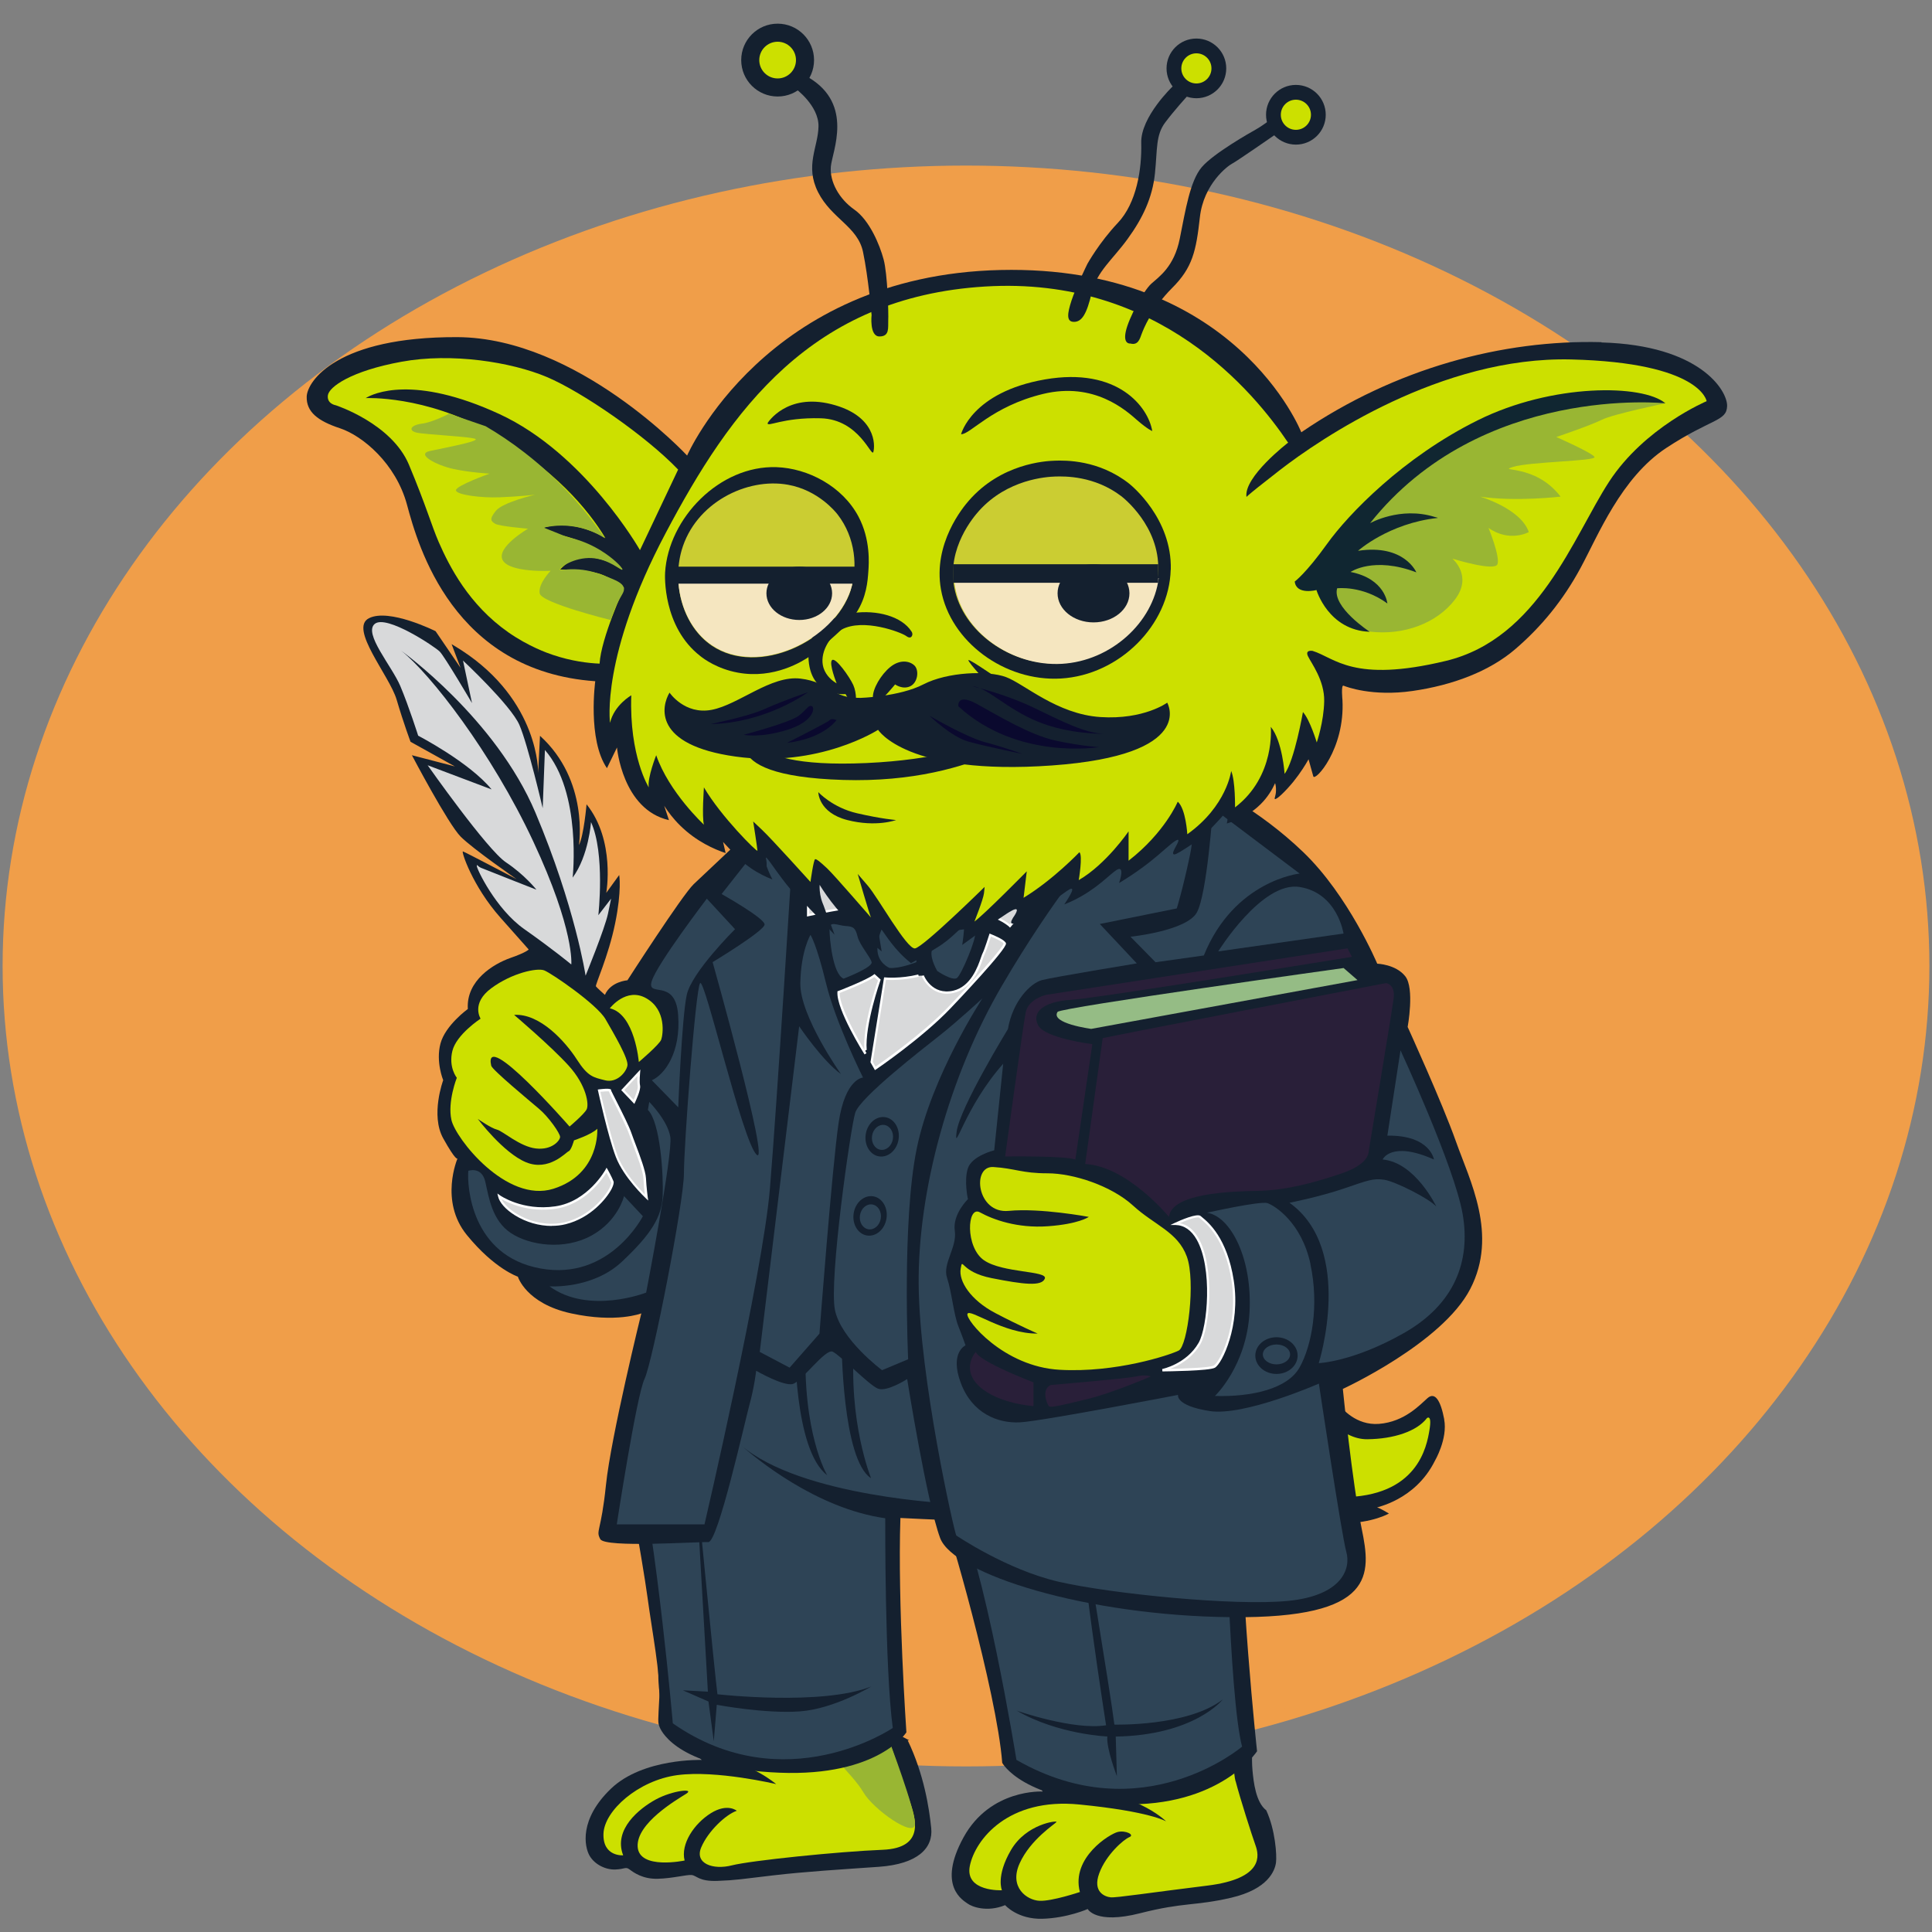 <?xml version="1.0" encoding="UTF-8"?>
<svg id="Layer_1" xmlns="http://www.w3.org/2000/svg" version="1.1" viewBox="0 0 2000 2000">
  <rect x="0" y="0" width="2000" height="2000" fill="#808080" stroke="none"/>
  <!-- Generator: Adobe Illustrator 29.4.0, SVG Export Plug-In . SVG Version: 2.1.0 Build 152)  -->
  <defs>
    <style>
      .st0 {
        fill: #291f39;
      }

      .st1 {
        fill: #6e5239;
      }

      .st2 {
        fill: #cbcd32;
      }

      .st3 {
        fill: #95bc85;
      }

      .st4 {
        fill: #836a43;
      }

      .st5 {
        fill: #99b633;
      }

      .st6 {
        stroke: #f09e49;
        stroke-width: 4px;
      }

      .st6, .st7 {
        fill: none;
      }

      .st7 {
        stroke: #14202f;
        stroke-miterlimit: 10;
      }

      .st8 {
        fill: #14202f;
      }

      .st9 {
        fill: #f09e49;
      }

      .st10 {
        fill: #fff;
      }

      .st11 {
        fill: #102631;
      }

      .st12 {
        fill: #0a092e;
      }

      .st13 {
        fill: #cce000;
      }

      .st14 {
        fill: #2e4456;
      }

      .st15 {
        fill: #f5e6c0;
      }

      .st16 {
        fill: #d8d9da;
      }
    </style>
  </defs>
  <g>
    <ellipse class="st9" cx="1000" cy="1000" rx="997.3" ry="828.6"/>
    <path class="st6" d="M1000,186.4c545.2,0,982.3,366.7,982.3,813.6,0,446.8-437.1,813.6-982.3,813.6-545.2,0-982.3-366.7-982.3-813.6,0-446.8,437.1-813.6,982.3-813.6Z"/>
  </g>
  <g>
    <g>
      <path class="st8" d="M1495.1,1469.5c-3.8-20.1-9.7-28.8-17.3-22.2-7.6,6.6-23.6,24.6-50.3,26.7-23.7,1.8-38.4-16-41.4-20-.3,0-.5-.2-.8-.3-7.9-2.8-15.2-5.9-23.4-7.5-15.2,5.5-30.5,11-45.8,16.1-.5,2.2-.4,4.5-.5,7.2,0,20.9-2,42.4-.5,63.3.7,10,3,17.7,11.6,23.3,5.3,3.5,10.8,6.3,15.6,10.4,5.6,2.9,22.9,10.6,48,10.4,30.8-.3,47.5-10.1,47.5-10.1,0,0-9.7-5.9-12.1-6.2-2.4-.3,38.8-6.6,59.6-48.2,0,0,13.5-22.9,9.7-43h.1Z"/>
      <path class="st13" d="M1477.1,1468.1c-10.4,13.5-34,21.5-61.7,21.8s-48.9-30.7-48.9-30.7c-9.4.4-20.7-4.3-24.7-5.8-.3,0-.5.2-.8.3,2.3,2.2,6.4,7.8,6.4,7.8l-17.3,3.8s1.7,75.9,3.1,78.7c1.4,2.8,40.9,24.6,67.9,18.4l-12.8-12.5c79.4,0,88.7-52.7,91.5-69.7s-2.8-12.1-2.8-12.1h.1Z"/>
      <path class="st5" d="M1367.2,1498.4c1-.2,4.4-1.7,4.9-4.2s-9.1-20.8-6.5-19.8,20.4,4.8,20.4,4.8c-11.4-6.7-19.5-19.9-19.5-19.9-10.6-.7-21.7-4.5-25-5.7-.2,0-.4,0-.5.2l6.5,7.8-17.3,3.8c0,18,3.1,78.7,3.1,78.7,11.3,6.5,39.7,15.1,41.8,12.5s-7-9.4-12.7-16.6c-5.7-7.3,5.5.3,8.6,0s2.6-3.4-4.7-6.5c-7.3-3.1-10.9-13.8-12.2-18.5-1.3-4.7,8.6,6,13.6,9.4s27,6,27,1.3-28.3-27-27.3-27.2h-.2Z"/>
    </g>
    <g>
      <path class="st8" d="M939.6,1801.6h1.6c-11.1-6.1-22.4-12-34.6-15-32.4-8-66.1-4.1-98.2-14.7-26.8-8.8-41.6-32.7-63.7-48.5-18.7-13.5-38.8-24.5-59.7-34.1-2.1,12-12.9,82.5,17.5,108l2.9-10.4s13.9,29.3,21.1,35c0,0-60.8-2.1-94,29.7-33.2,31.8-27.5,60.1-22.2,69.4,5.4,9.3,16.8,14.7,26.8,14.3,10-.4,10.4-3.2,14.7,0s13.6,10,29,9.6,29.7-4.3,35-3.9c5.4.4,7.5,6.8,26.8,6.1,19.3-.7,24.3-1.8,57.6-5.7,33.2-3.9,69.7-6.1,109.8-8.9,40-2.9,56.1-19.3,54-40s-7.5-55.8-24.3-90.8h0Z"/>
      <path class="st13" d="M920.3,1801.7c-28.8-.5-58.3-12.7-77.9-22.8-7.7-.9-15.3-2-22.9-3.8v3c-43.3-1.4-73.3-51.1-73.3-51.1l-2.1,12.5c-21-9-36.4-33.5-40.9-41.2-.5-.2-.9-.5-1.4-.7-.4,8-2.1,43.7.4,62,.7,5.3,9.7-15.7,9.7-15.7,5.3,40,40.8,81.2,40.8,81.2,24.3-.4,50.8,21.8,50.8,21.8,0,0-61.9-14.7-102.3-9.3-40.4,5.4-75.8,36.8-76.5,60.8s20.4,22.2,20.4,22.2c-10.4-26.8,16.8-48.6,34-57.9s40.8-11.8,31.1-5.7c-9.7,6.1-51.5,30.4-50.1,54.7,1.4,24.3,48.6,14.3,48.6,14.3-4.3-17.2,10-38.3,27.2-49s26.8-2.5,26.8-2.5c-11.4,3.9-29.7,21.1-36.8,37.9s12.2,23.6,31.8,18.6c19.7-5,110.5-14.3,155.9-16.1,45.4-1.8,33.6-34,27.9-51.1-5.7-17.2-21.1-61.9-21.1-61.9v-.2Z"/>
      <path class="st5" d="M844,1779.1c-8.2-.9-16.4-2.1-24.5-4v3c-42.7-2.4-73.3-51.1-73.3-51.1l-2.1,12.5c-18.7-4.8-36-32.8-40.9-41.2-.5-.3-1.1-.5-1.6-.8-3.7,21.8.6,62.1.6,62.1,6.6-4.6,9.7-15.7,9.7-15.7.5,14.7,16.5,45.6,17.3,47,.8,1.5,2.2-37.8,2.2-37.8,0,0,6.4,4.3,9.3,7.9,2.9,3.6,7.2,12.5,6.4,20.1-.7,7.6,11.4,24.5,15.4,23.6,3.9-.9.4-37,1.1-38.1.7-1.1,32.5,43.6,39,43.6s1.8-22.9,5-22.5,37.5,35.8,37.5,35.8v-22.2s38.6,36.5,48.6,54,53.3,48.3,53.5,32.9-26.8-86.4-26.8-86.4c-23.4,1.3-54.8-11.8-76.3-22.6h-.1Z"/>
    </g>
    <g>
      <path class="st8" d="M1296.6,1833c-1.3-14,.3-27.9-.4-41.9-.7-13-3-25.7-1.8-38.7-4.8,1.1-9.7,2.1-14.6,3-47.5,8.1-95.2-5.4-142.8-5.6-20.5,0-42.1,1.7-60.9,10.9-17.4,8.5-29.8,22.7-37.6,40.2,1.5-.5,3-1,4.4-1.5,0,0,7.8,32.2,22.7,41.5l3.5-10.9,10.2,24.6s-54.1-3.2-81.9,47.5c-27.8,50.8,0,65.3,4.3,68.5s20,9.3,38.8,1.6c0,0,12.9,14.9,38.8,14.1s46.7-10.1,46.7-10.1c0,0,8.2,16.1,54.1,4.4s56.5-7.3,94.5-16.1c38-8.9,45.1-27.8,46.3-36.3,1-7.5-.7-34-10.1-54.2-10.8-8.3-13.1-29.3-14.2-41h0Z"/>
      <path class="st13" d="M1296.3,1798c0-2.3,0-4.6-.2-6.9v-.7c0,2.5.2,5.1.2,7.6Z"/>
      <path class="st13" d="M1279,1843.9c-3.9-14.9-2.2-68-1.8-88.1-46.6,7.2-93.5-5.8-140.2-6-20.5,0-42.1,1.7-60.9,10.9-7.4,3.6-13.9,8.3-19.5,13.7,3.1,22.4,7.7,33.8,7.7,33.8l3.5-24.2c1.8,17.5,30.6,68.9,30.6,68.9,73.5-3,108.8,32.6,108.8,32.6,0,0-16.5-10.3-90-17.5-73.5-7.3-107.6,36.3-113.2,63.4-5.6,27.2,33.2,25.4,33.2,25.4,0,0-6.5-14.5,9.4-41.7s48.2-30.8,47.1-29c-1.2,1.8-27.1,18.1-38.2,42.9-11.2,24.8,7.6,38.1,20.6,38.7,12.9.6,41.8-9.1,41.8-9.1-9.4-35.6,31.2-60.4,39.4-62.2,8.2-1.8,17.6,3,11.8,5.4-5.9,2.4-24.1,18.1-31.2,37.5-7.1,19.3,5.9,24.2,11.8,24.8,5.9.6,40.6-4.8,100-12.1,59.4-7.3,53.5-32,50-41.7s-15.9-48.3-20.6-66.5h-.1Z"/>
      <path class="st5" d="M1213.1,1756.1c14.1,16.1,35.3,32.1,63.4,32.5,0,0,.4-21.8.6-32.8-21.3,3.3-42.7,2.4-64.1.4h0Z"/>
    </g>
    <path class="st8" d="M1239.7,1532.3c-37.3,11.2-75.9,18.5-114.7,18.4-26.5,0-54.9,4.2-80.7-4.1-30.2-9.6-41.6-39.7-48.1-71.3-3.8-18.6-9-37.1-11.7-55.9-2.5-16.8-3.2-33.7-3.9-50.7-22.5,2.4-45.8,1.5-68.3,1.2-24.4-.3-48.8-1.5-73-4.1-40.1-4.2-84-8.7-121.4-27.2-2.9,19.8-1.3,40.4-3,60.3-1.7,19.6-5,39.6-10.9,58.3-3.7,11.9-9.8,21.9-20.6,26.8-13.5,6.2-29.7,6.4-44.9,7.3,1.5.7,3,1.3,4.6,2,0,0,22.2,123.3,27.1,159.6,4.9,36.3,13.6,80.8,12.3,104.8-1.2,24-1.8,25.3.6,30.8s21.6,42.5,123.9,46.6c102.3,4.1,131.3-41.8,131.3-41.8,0,0-9.2-133.6-6.2-221.9,0,0,43.1,2.1,45.6,2.1s54.2,177.8,59.8,251.4c0,0,21,39.4,123.3,42.8s140.5-54.8,140.5-54.8c0,0-19.1-176-16.6-286.3,0,0,29.3-8.9,46.5-19.2,9.8-5.8,16-11.4,19.7-17.1-36.9,14.5-73.4,30.5-111.3,41.8v.2Z"/>
    <path class="st1" d="M681.2,1523.5c3.5-1,6.5-2.6,9.2-4.8-2,1.5-4.3,2.8-6.8,3.9-.8.3-1.5.6-2.3.9h-.1Z"/>
    <path class="st4" d="M839.3,1365.9c-11-1.2-22.2-2.3-33.5-3.8.3,3.8,2.1,12.9,12.3,14.9.9.2,80.4,2.1,80.4,2.1,0,0,7-.6,8.1-9.1-22.5-.4-45-1.6-67.4-4h.1Z"/>
    <path class="st14" d="M1267.8,1531.9c-63.6,24.3-128.8,30.1-192.9,28.8-64.1-1.4-87.5-61.6-90.6-77.4s-10.6-109.8-10.6-109.8c-16,4.1-57.3,5.6-57.3,5.6-7.4,14.1-32,11.4-32,11.4-6.7,80.7,17.3,139.7,17.3,139.7-30-19-30.5-140.8-30.5-140.8l-37-1c-4.2,95,22.1,138.7,22.1,138.7-34.8-26.2-33.3-139.1-33.3-139.1-25-2.8-24.7-19-24.7-19-34.4-2.1-71.9-20.3-71.9-20.3,0,0-1.5,51.6-10.2,107.1-8.6,55.5-57.9,43.2-57.9,43.2,22.2,100,38.2,285,38.2,285,115.9,80.8,227.7,4.8,227.7,4.8-8.4-62.3-7.8-217.1-7.8-217.1-71.8-10.2-134.5-62.4-149.9-76.1,62.4,54.5,221.6,61.1,221.6,61.1,30.8,58.2,64.1,265.1,64.1,265.1,130,74.7,233.6-13.7,233.6-13.7-13.6-51.4-17.9-276.1-17.9-276.1h0ZM902.3,1745.6s-38.2,23.3-74,26c-35.7,2.7-86.3-6.8-86.3-6.8l-3.1,37.7-5.5-41.1-26.5-11.6,25.9,1.4-12.9-224.7s20.3,209.6,22.8,227.4c0,0,108.5,12.3,159.6-8.2h0ZM1155,1797.6l1.2,41.1s-11.1-28.8-9.9-41.1c0,0-51.2-2.1-93.7-26.7,0,0,58.6,20.5,92.4,15.1,0,0-30.3-193.2-24.7-209.6,0,0,29.6,178.1,33.3,208.9,0,0,75.8,2.1,112.2-26,0,0-29,37-110.9,38.4h0Z"/>
    <path class="st1" d="M762.8,1529.8c.5.5,1.1.9,1.7,1.4-1.1-.9-1.7-1.4-1.7-1.4Z"/>
    <path class="st1" d="M996.3,1514.7c-.5-2.2-1-4.4-1.6-6.6.4,2.8.9,5.6,1.3,8.2,1.2,7.1,3.4,13.4,6.2,19-2.4-6.6-4.3-13.5-5.9-20.5h0Z"/>
  </g>
  <path class="st8" d="M1243.5,780.2c6.2,4.3,10.5,34.6,10.5,34.6,0,0,48.2,22.2,95.1,67.3,47,45.1,76.6,115.5,76.6,115.5,0,0,19.2.6,29,13,9.9,12.4,2.5,52.5,2.5,52.5,0,0,35.8,78.5,50,118.6,14.2,40.2,43.9,96.4,14.8,152.6-29,56.2-131.9,103.5-131.9,103.5,0,0,9.7,97.3,19.5,144.6,9.7,47.3,15.3,93.1-134.8,91.7-150.1-1.4-287.7-44.5-301.6-82-13.9-37.5-34.1-164.5-34.1-164.5,0,0-21,13.6-30.3,9.9s-39.5-35.2-47-38.3c-7.4-3.1-31.5,30.3-40.8,33.4s-38.2-13.6-38.2-13.6c0,0-2,17.3-7,35.3-4.9,17.9-32.7,142.7-42.6,142.1-9.9-.6-106.9,6.2-111.8-3.1-4.9-9.3.8-6.6,5.9-56.2,5.1-49.6,36.6-177.5,36.6-177.5,0,0-25.9,10.2-72.7,0s-55.1-38-55.1-38c0,0-24.1-7.9-52.8-43.1s-9.7-79.2-9.7-79.2c0,0-1.4,3.2-14.8-20.9s0-60.2,0-60.2c0,0-7.9-19-2.8-38s28.3-35.7,28.3-35.7c-1.9-29.7,26.9-46.8,44-52.8,17.1-6,19-8.8,19-8.8l-29.2-32.9c-29.2-32.9-40.8-69-38.9-68.6s55.6,28.7,55.6,28.7c0,0-44.9-31-57.9-44s-50.5-84.3-50.5-84.3l44.5,11.6-45.9-25.5s-7-18.5-14.4-43.6c-7.4-25-49.6-73.7-28.7-84.3,20.9-10.7,69,13.4,69,13.4l25.9,38-9.3-24.6,9.7,6c81.6,52.8,79.9,127.4,79.9,127.4l1.9-38.5c51,46.3,40.3,113.1,40.3,113.1,5.1-9.7,7.9-42.2,7.9-42.2,30.1,37.5,20.4,91.7,20.4,91.7l13.4-18.5s2.8,15.8-4.2,50c-7,34.3-20.9,63.9-19.9,65.3s9.3,8.8,9.3,8.8c6-13.9,23.3-15.1,23.3-15.1,0,0,56.8-88.3,68.6-99.5,11.7-11.1,64.9-61.2,64.9-61.2,0,0,102.9,61.2,236.9,38.9,134.1-22.2,223.6-113.1,223.6-113.1v.3Z"/>
  <path class="st14" d="M989.9,1589.4c-1.9-2.8-38-162.2-38.9-259.5s31.5-215.9,86.2-309.5,100.1-144.6,100.1-144.6c0,0,74.1-42.6,97.3-73.2,0,0,4.6,47.6-2.8,82.8s-13.6,55-13.6,55l-79.7,16.1,38.3,40.8s-86.5,14.2-98.2,17.3-30.3,21.6-35.2,50.7c0,0-50,81.6-53.1,106.3-3.1,24.7,8.6-25.9,48.2-70.4l-9.3,89.6s-22.9,5.6-27.2,18.5c-4.3,13,0,32.1,0,32.1,0,0-16.1,15.4-13.6,32.7,2.5,17.3-13,34-8,48.8,4.9,14.8,6.8,37.7,11.7,50,4.9,12.4,7.4,19.8,7.4,19.8,0,0-16.7,7.4-4.9,38.9,11.7,31.5,38.3,42,61.2,40.8s163.7-28.4,163.7-28.4c0,0-3.1,11.1,32.7,16.7,35.8,5.6,113.1-28.4,113.1-28.4,0,0,23.5,156.9,28.4,174.2,4.9,17.3-4.3,45.1-59.9,50.7s-184.1-7.4-237.9-19.8-106-47.9-106-47.9h0Z"/>
  <path class="st14" d="M1255.5,836.6l89.9,67.7s-67.7,7-99.2,84.8l-50,7-25.9-26.4s57.9-6,68.6-25,16.7-108,16.7-108h0Z"/>
  <path class="st14" d="M1261.1,984.9s45.2-73,84.3-66.7c39.2,6.3,45.4,48.2,45.4,48.2l-129.7,18.5h0Z"/>
  <path class="st0" d="M1395,981.7l-312.3,48.2s-18.1,4.2-20.9,18.1-21.3,149.2-21.3,149.2c0,0,63-.9,72.7,3.2l17.6-119.5s-49.1-6-56.1-19.5c-7-13.4,5.1-24.6,34.3-26.4,29.2-1.9,290.5-44.5,290.5-44.5l-4.6-8.8h.1Z"/>
  <path class="st3" d="M1094.8,1047.5c3.1-4.6,296.1-45.4,296.1-45.4l14.4,12.5-275.7,50.5s-42.7-5.7-34.8-17.6Z"/>
  <path class="st0" d="M1123.5,1205c43.6,2.3,86.6,54.7,86.6,54.7,2.8-24.6,63.9-26.4,91.7-26.9,27.8-.5,55.1-7.4,85.7-17.6s29.2-22.2,29.7-25.5c.5-3.2,23.6-141.3,25.5-156.2,1.9-14.8-7.9-15.8-7.9-15.8,0,0-291.9,56.1-293.3,57l-18.1,130.2h.1Z"/>
  <path class="st13" d="M1127,1259.7s-50-9.4-82.9-6.2c-32.9,3.2-38.5-46.8-15.8-45.4s29.2,6.5,56.1,6.5,66.2,13,88.5,33.4,46.4,27.3,55.7,52.8c9.3,25.5.8,92.7-8.4,97.3-9.2,4.6-64.8,23.2-123.2,19.9-58.4-3.2-97.8-51.9-95.5-57.9s37.5,20.9,72.7,20.4c0,0-18.5-7.9-44-21.3s-38-33-35.7-45.9-.9,3.3,32,9.8c32.9,6.5,51.9,8.8,55.1.5s-43.6-5.6-63-19c-19.5-13.4-17.6-57-4.2-49.6s38.5,16.7,70.4,14.4c32-2.3,42.2-9.6,42.2-9.6h0Z"/>
  <g>
    <path class="st16" d="M1203.3,1418.4s25.5-5,38.5-27.7,17.1-122.8-25-123.7c0,0,22.2-10.3,25.5-7.3,3.2,3.1,26.4,17.9,33.8,66.1s-13,85.7-19,89c-6,3.2-53.8,3.6-53.8,3.6Z"/>
    <path class="st10" d="M1203.3,1419.5l-.2-2.3c.2,0,25.1-5.2,37.7-27.1,9.4-16.5,14.6-77.7-2-106.9-5.6-9.8-13-14.9-22.1-15.1h-5.1c0,0,4.6-2.2,4.6-2.2,5.4-2.5,23.2-10.4,26.8-7,.3.3.7.6,1.3,1.1,6.5,5.3,26.1,21.4,32.9,65.7,7.2,46.6-12.2,86.2-19.6,90.2-6.1,3.3-49.4,3.7-54.3,3.8v-.2ZM1221.2,1266.2c8,1.5,14.5,6.8,19.6,15.8,16.9,29.8,11.6,92.3,2,109.2-8.6,15-22.6,22.5-31.4,25.8,15.9-.3,41.2-1.2,45.1-3.4,5.6-3,25.8-39.8,18.4-87.7-6.7-43.4-25.8-59.1-32.1-64.2-.6-.5-1.1-.9-1.4-1.2-1.3-1.2-10.1,1.3-20.2,5.7h0Z"/>
  </g>
  <path class="st0" d="M1010.1,1399.5s-15.8,17.6,3.7,35.7c19.5,18.1,56.1,20.4,56.1,20.4v-24.6s-56.1-21.3-59.8-31.5h0Z"/>
  <path class="st0" d="M1088,1433.7s77.8-6.5,88-8.8,15.3,0,15.3,0c0,0-39.8,17.1-64.9,23.2-25,6-38.9,9.7-40.8,7.4-1.9-2.3-7.9-17.6,2.3-21.8h0Z"/>
  <path class="st14" d="M1365.2,1411s37.1-117.4-30.3-165.9c0,0,30.9-6.1,55.9-14.6s30.6-11,42.3-9.2c11.7,1.9,47,19.8,53.8,27.8,0,0-21.6-45.7-55.6-48.8,0,0,8.6-19.8,53.1,0,0,0-3.7-25.3-48.2-24.7l13.6-88.3s55.6,119.9,64.3,169.3c8.6,49.4-8.6,93.9-61.2,123.6-52.5,29.7-87.7,30.9-87.7,30.9h0Z"/>
  <path class="st14" d="M1356.6,1308.5c-9.3-43.2-37.1-60.5-44.5-63s-62.6,9.9-62.6,9.9c24.5,3.7,47.1,47.6,44,103.2s-35.8,86.5-35.8,86.5c38.3,1.1,75.4-7.4,87.7-29.7,12.4-22.2,20.4-63.6,11.1-106.9h.1ZM1321.4,1422.3c-12.1,0-21.9-8.5-21.9-19s9.8-19,21.9-19,21.9,8.5,21.9,19-9.8,19-21.9,19Z"/>
  <ellipse class="st14" cx="1321.4" cy="1402.1" rx="14.1" ry="10.3"/>
  <path class="st14" d="M638.5,1577.9s20.4-133.1,28.7-150.4,40.8-183.2,40.8-212.8,12-189.8,16.7-196.9c4.6-7,43.6,162.6,58.4,177.4s-45.4-199.2-45.4-199.2c0,0,53.8-32.5,53.8-39s-44.5-31.5-44.5-31.5l44.5-56.5,28.7,16.7s-15.8,256-23.2,344.9c-7.4,88.8-67.7,347.4-67.7,347.4h-90.8Z"/>
  <path class="st14" d="M786.5,1399.5l40.8-337.1s24.1,35.8,43.2,49.4c0,0-42.6-60.1-42-94s10.5-50,10.5-50c0,0,6.2,9.1,16.1,50,9.9,40.9,38.3,97.7,38.3,97.7,0,0-18.5.6-25.3,47-6.8,46.3-19.8,218.1-19.8,218.1l-30.9,35.2-30.9-16.3h0Z"/>
  <path class="st14" d="M1016.9,1033.6s-25.9,23.9-43.9,38.1c-17.9,14.2-82.8,64.3-87.7,80.3-4.9,16.1-27.2,173-21,203.9s48.8,62.5,48.8,62.5l27-11.3s-6.6-142.7,8.9-218.1c15.4-75.4,68-155.5,68-155.5h0ZM917.7,1261.3c-1.7,11.2-10.7,19.1-20.1,17.7-9.4-1.4-15.6-11.7-13.9-22.9s10.7-19.1,20.1-17.7c9.4,1.4,15.6,11.7,13.9,22.9ZM930.2,1179.4c-1.7,11.2-10.7,19.1-20.1,17.7-9.4-1.4-15.6-11.7-13.9-22.9,1.7-11.2,10.7-19.1,20.1-17.7,9.4,1.4,15.6,11.7,13.9,22.9Z"/>
  <ellipse class="st14" cx="913.5" cy="1177.4" rx="13" ry="10.9" transform="translate(-388.5 1902.3) rotate(-81.3)"/>
  <ellipse class="st14" cx="901.1" cy="1259.7" rx="13" ry="10.9" transform="translate(-480.5 1959.9) rotate(-81.3)"/>
  <g>
    <path class="st16" d="M836.5,888.6s13,20.2,30.1,27.7,27.3,8.4,32,14,11.6,17.1,11.6,17.1c0,0-19.9-9.3-36.8-7s-36.8,7-36.8,7v-58.8h0Z"/>
    <path class="st10" d="M913.2,950.1l-3.5-1.6c-.2,0-19.8-9.1-36.2-6.9-16.7,2.3-36.5,6.9-36.7,6.9l-1.4.3v-64.3l2.2,3.4c0,.2,13,20,29.6,27.3,6.7,2.9,12.3,4.8,16.9,6.4,7.5,2.6,12.5,4.3,15.5,7.9,4.6,5.6,11.4,16.8,11.7,17.3l2,3.3h0ZM837.7,892.4v53.6c4.9-1.1,21.3-4.7,35.5-6.6,13-1.8,27.6,3.1,34.1,5.6-2.4-3.8-6.5-10.2-9.6-13.9-2.6-3.1-7.3-4.7-14.4-7.2-4.6-1.6-10.3-3.5-17.1-6.5-13.4-5.8-24.1-19-28.5-25h0Z"/>
  </g>
  <g>
    <path class="st16" d="M967.2,947.4s42.9-32.9,73.4-40.3c30.4-7.4,72.6-28.7,72.6-28.7l-67.7,80.2s-25.9-24.6-78.3-11.1h0Z"/>
    <path class="st10" d="M1045.6,960.3l-.9-.9s-6.5-6.1-19.2-10.4c-11.7-4-31.3-7.3-58-.4l-5.6,1.4,4.6-3.5c.4-.3,43.5-33.1,73.8-40.5,29.9-7.3,71.9-28.4,72.3-28.6l5.2-2.6-72.2,85.5h0ZM997,942.3c28.2,0,44.4,11.4,48.3,14.6l63.3-75c-12.1,5.9-43.8,20.5-67.8,26.4-24.1,5.9-56.5,28.1-68.3,36.7,9-1.9,17.2-2.7,24.5-2.7h0Z"/>
  </g>
  <path class="st14" d="M920.8,1002s-13-5.2-12.5-20.4,7-29.1,18.1-34.2c11.1-5.1,26.2,3.2,28.8,6s2.2-2.8-2.4,14.4c-4.6,17.1-4.2,28.2-4.2,28.2,0,0-16.7,6.9-27.8,6h0Z"/>
  <path class="st14" d="M970.4,1005.4s-7.4-12.2-6-20.5,7.4-18.5,20.4-20.8,22.8-4.2,24.6,1.4c1.8,5.6-14,43.1-18.6,46.8s-20.4-7-20.4-7h0Z"/>
  <path class="st14" d="M873.3,1013.1s30.4-11.6,29-17.1-12.2-17.5-14.5-26.3c-2.2-8.8-4.1-10.7-12.4-11.1-8.3-.5-16.7-5.9-16.7,3.3s3.2,46.5,14.6,51.2h0Z"/>
  <g>
    <path class="st16" d="M896,1091s-29-46.1-28-63.9c0,0,30.1-11.6,37.1-17.1l5.1,4.6s-16.4,46.2-14.2,72.7"/>
    <path class="st10" d="M895,1091.6c-1.2-1.9-29.2-46.6-28.1-64.6v-.8l.8-.3c.3,0,30-11.6,36.8-17l.8-.6,6.4,5.8-.3.7c-.2.5-16.3,46.3-14.2,72.2l-2,.2c1.1,1.9,1.8,2.9,1.8,3l-2,1.3h0ZM869.2,1028c0,14.8,19,47.8,25.6,58.8-1.8-25,11.9-65.6,14.1-71.8l-3.8-3.5c-7.6,5.3-31.3,14.7-35.8,16.4h0Z"/>
  </g>
  <g>
    <path class="st16" d="M955.2,1010s8.7,21.8,31.6,16.7c22.9-5.1,28.9-34.8,31.3-39.2s7-19.6,7-19.6c0,0,14.4,5.6,15.1,8.8s-27.6,35.2-57.2,66.3c-29.7,31-76.9,63-76.9,63l-3.7-6.5,13.9-86.3s15.3,1.5,34.7-3.1"/>
    <path class="st10" d="M905.6,1107.6l-4.5-8,14.1-87.8h1.1c.2,0,15.3,1.6,34.3-3l.5,2.3c-16.5,3.9-30.1,3.5-34,3.2l-13.6,84.9,2.8,5c7.1-4.9,48.9-34.1,75.7-62.1,34.7-36.3,56.6-62.2,56.9-65.3-.3-1.3-6.8-4.8-13.1-7.3-1.2,3.7-4.7,14.9-6.7,18.6-.3.6-.8,2-1.4,3.8-3.2,9.4-10.8,31.6-30.6,36-23.6,5.3-32.9-17.2-33-17.4l2.2-.9c.3.9,8.6,20.8,30.3,16,18.5-4.1,25.8-25.4,28.9-34.4.7-2,1.2-3.4,1.6-4.2,2.2-4.2,6.8-19.3,6.9-19.4l.4-1.2,1.2.5c3.5,1.4,15,6.1,15.8,9.7,1.2,5.6-51.5,61-57.5,67.3-29.4,30.8-76.6,62.9-77.1,63.2l-1.1.7v-.2Z"/>
  </g>
  <path class="st14" d="M568.7,1331.6s44.5,3.2,75.1-25.5,41.2-46.6,42.2-67.8c.9-21.2-2.3-76.3-15.3-89.3l1.4-8.3s19,19.1,21.8,36.2-25,161.2-25,161.2c0,0-59.3,23.2-100.1-6.5h-.1Z"/>
  <path class="st14" d="M484.8,1212s13.9-4.9,17.6,11.4c3.7,16.4,7,40,26.4,53,19.5,13,55.6,18,83.4,2.7,27.8-15.2,33.8-40.9,33.8-40.9l19.5,20.8s-34.3,67.3-106.1,54.1c-71.8-13.1-76-85.4-74.6-101.2h0Z"/>
  <g>
    <path class="st16" d="M516.8,1238.3s23.4,16.8,58.3,11.7c34.9-5.1,52.9-38.7,52.9-38.7,0,0,4.2,7.3,6,12.1s-16.7,34.9-48.7,42.8-65.3-13.3-68.6-28h0Z"/>
    <path class="st10" d="M571.1,1269.1c-12.9,0-26.4-3.8-38-11-9.5-5.9-16.1-13.2-17.5-19.6l-.7-3,2.5,1.8c.2.2,23.5,16.5,57.4,11.5,33.8-4.9,51.9-37.8,52.1-38.1l1-1.9,1.1,1.8c.2.3,4.2,7.5,6.1,12.3.7,1.9-.7,5.3-2,7.9-5.1,9.8-21.6,30.1-47.5,36.5-4.7,1.2-9.6,1.7-14.6,1.7h.1ZM519,1241.1c2.4,5,8,10.5,15.3,15.1,15.5,9.6,34.5,13,50.7,9,25-6.2,41-25.8,45.9-35.3,1.9-3.7,2.1-5.5,1.9-5.9-1.3-3.2-3.6-7.7-5-10.2-4.4,7.1-22.4,33.1-52.7,37.5-27.9,4.1-48.8-5.9-56.2-10.1h0Z"/>
  </g>
  <g>
    <path class="st16" d="M620.1,1129.1s11.3-1.4,11.2,0,17,32.9,21.2,44.9,14.4,36.1,14.8,45.9c.5,9.7,1.9,19.7,1.9,19.7,0,0-22.6-21-30.7-42.4-8.2-21.4-18.4-68.2-18.4-68.2h0Z"/>
    <path class="st10" d="M670.9,1242.7l-2.4-2.3c-.9-.9-22.8-21.4-31-42.8-8.1-21.2-18.3-67.9-18.4-68.4l-.3-1.3,1.3-.2c10.6-1.3,11.7-.2,12.1,0l.4.4v.8c.2.6,3.2,6.4,6,12,5.4,10.6,12.7,25.1,15.2,32.5,1.1,3.1,2.5,7,4.1,11.1,4.7,12.3,10.4,27.7,10.8,35.1.5,9.6,1.8,19.5,1.8,19.6l.5,3.3h0ZM621.5,1130.1c1.7,7.6,10.7,47.7,18,66.8,6.4,16.8,22.1,33.5,28,39.6-.5-3.8-1.1-10.2-1.4-16.5-.3-7.1-6.1-22.2-10.6-34.4-1.6-4.2-3-8.1-4.1-11.2-2.5-7.2-9.8-21.7-15.1-32.2-4.3-8.4-5.6-11.2-6-12.4-1.2-.2-5.1,0-8.7.4h-.1Z"/>
  </g>
  <path class="st13" d="M594.2,1180.5s18.1-6,24.1-12c0,0,3.2,46.7-45.4,62.1-48.7,15.3-101.5-52.3-105.6-71.3-4.2-19,5.6-43.6,5.6-43.6,0,0-8.8-10.7-4.6-27.8,4.2-17.1,29.2-33.4,29.2-33.4,0,0-10.2-15.8,11.1-31.5,21.3-15.8,47.3-21.3,54.7-18.5s54.7,35.2,63.5,50.5,24.1,41.2,22.7,48.2c-1.4,7-11.1,18.2-23.2,15.1-12-3.1-17.6-3.5-29.2-21.6-11.6-18.1-38-47.8-64.9-46.1,0,0,38,32.2,56.5,52.6s21.3,40.3,18.5,45.4-17.6,17.6-17.6,17.6c0,0-89.9-102.9-81.1-63,.9,4.2,39.4,36.1,49.3,44.5,10,8.3,22,25.5,22,29.2s-8.3,13.9-25,12-34.3-18.1-40.3-19.5-19.9-11.1-19.9-11.1c0,0,26.4,35.2,50,44.9,23.6,9.7,41.2-10.3,44-11.4s5.6-11.3,5.6-11.3h0Z"/>
  <path class="st13" d="M631.3,1043.8s17-22.4,37.9-10.3,17.1,37.6,15.3,42.7-23.2,23.2-23.2,23.2c0,0-4-49.6-30-55.6h0Z"/>
  <g>
    <path class="st16" d="M644.7,1128.5l16.7-17.9s-.9,9.3,0,13.4-5.1,16.7-5.1,16.7l-11.6-12.2h0Z"/>
    <path class="st10" d="M656.6,1142.7l-13.5-14.2,19.8-21.3-.3,3.5s-.9,9.1,0,13.1c1,4.4-4.6,16.1-5.2,17.4l-.7,1.5h0ZM646.3,1128.5l9.6,10.1c2.2-4.8,4.8-11.9,4.3-14.4-.6-2.7-.5-7.3-.3-10.4l-13.6,14.6h0Z"/>
  </g>
  <path class="st7" d="M606.2,1003.8"/>
  <path class="st16" d="M606.2,1010s19.9-48.6,23.2-64.2l3.2-15.5-13.2,17.1s7.2-63.9-7.6-96.4c0,0-2.3,34.8-19,57.5,0,0,9.7-88-28.7-132.1l-2.3,60.2s-15.3-65.7-24.1-86.1c-8.8-20.4-58.4-66.7-58.4-66.7l9.3,44s-28.3-48.2-33.4-53.3-55.1-38.5-67.2-28.7,17.6,43.6,26.4,64.4c8.8,20.9,18.5,51.4,18.5,51.4,0,0,52.8,27.3,76,55.6l-66.2-25s61.6,87.6,81.1,100.5c19.5,13,31.5,28.3,31.5,28.3,0,0-53.3-20.9-57.5-22.7-4.2-1.9-3.7-4.2-4.2-1.9s19.5,44.6,49.1,65.4,48.7,36.6,48.7,36.6c0,0,3.7-35.2-39.4-127.4-43.1-92.2-106.8-173.9-136.7-197.4,0,0,97.8,70,139,167.7,41.2,97.8,51.9,168.7,51.9,168.7h0Z"/>
  <path class="st14" d="M674.8,1118.3l27.3,28s3.7-92.6,8.8-116.3c5.1-23.7,50-68.1,50-68.1l-29.2-31.6s-51.4,67.3-57,85.3c-5.6,18,24.4-3.9,27.3,34.9,3,38.8-13.9,62-27.3,67.8h.1Z"/>
  <g>
    <path class="st8" d="M1657.8,354.2c-102.1-2.7-213.5,26.9-310.7,93.3,0,0-68.2-173.5-311.4-168-243.2,5.5-324.4,192.1-324.4,192.1,0,0-113.3-122-237.9-122.6-124.6-.5-155.3,45.6-155.9,61.5-.5,15.9,11.5,25.3,34.6,32.9,23.1,7.7,57.6,36.2,69.2,79,11.5,42.8,47.8,172.4,194.9,182.8,0,0-8.2,60.4,12.1,90l10.4-21.4s5.5,64.2,53.8,75.2l-4.9-14.8c4,6.2,9.3,13.3,16.3,20.2,17,16.8,35.6,24.8,47.3,28.7l-2.7-11.5,12.7,13.5c4,4.2,9.3,8.9,15.9,13.5,8.3,5.7,16.2,9.4,22.5,11.8-2.3-4.4-4.3-8.9-6-13.7,0-.4,0-1.7,0-3.6-.3-3.6-1-5.1-.7-5.3.9-.5,6.3,7.6,11.1,14.2,1.2,1.7,8.4,11.7,15.1,19.5,3.5,4.1,8.9,9.9,16.4,16.4,9.5,9.9,18.9,19.8,28.4,29.7-1.5-5-8.2-20.8-11.2-29.9-.4-1.1-1.6-3.6-2.6-7.2-1.6-6-1.8-11.2-1.6-14.5,3.9,6.3,9.6,14.8,17.3,24.1,1.6,1.9,6.2,7.4,14.5,15.8,7.6,7.7,18.4,17.8,32.4,29-.7-4.4-1.4-8.9-2.2-13.3-2.2-9.2-1.7-11.4-.9-11.7,2.3-1,8.2,12.3,22.2,26.9,4.5,4.7,8.6,8.1,11.3,10.3.2,0,.4-.3.6-.4,13.2-6.9,20.9-12.6,25.2-15.1,17.8-10.4,26.1-23.4,28.7-21.4.6.5.3,3.3-.3,9-.4,3.7-.9,6.8-1.2,9,14.7-10.8,33.7-24.4,46.4-32.6,2.8-1.8,8.7-5.5,9.9-4.1.9.9-.7,3.9-2.2,6.3-2.2,3.1-4.2,6.6-3.2,7.9,2.7,3.2,24.1-10.6,31.2-15.1,19.8-12.7,29.6-22.1,31.5-20.4.9.8,0,4.2-8,16.1,6.4-2.5,15.6-6.7,25.8-13.5,18.6-12.3,28.6-25.4,32.2-23,1.3.9,2.1,3.9-1.2,14.3,18.1-10.9,31.5-21.3,40.5-29,8-6.8,19-17.1,20.7-15.6s-7.2,12.7-5,14.7c.9.9,3.5,0,13-6.2,10.1-6.5,15.1-9.7,18.2-12.7,3.7-3.5,16.1-16,22.6-24,.4-.5,1.4-1.7,2.1-1.5,1.5.5.5,7.2-.6,12.7,2.2-.7,5.3-1.7,9-3.2,5.6-2.3,16-6.9,25.9-16.7,7.6-7.5,12.2-15.5,15.1-21.9.5,1.8,1,4.3.9,7.4,0,5.6-2,8.4-1.2,9,1.5,1.1,10.5-7.3,19.2-17.9,7.3-9.1,12.4-17.3,15.7-23.2.8,3.2,3.1,10.9,4.9,17.6,1.6,6,32.9-28,30.2-79,0,0-1.6-15.9,1.1-14.8,2.7,1.1,29.6,11.5,71.4,5.5,41.7-6,79.6-20.3,106.5-43.4,26.9-23.1,49.4-50.5,67.5-84s41.9-93.3,88.6-124.1c46.7-30.7,62.6-27.4,63.1-43.4.5-15.9-28-63.1-130.1-65.9v-.3Z"/>
    <path class="st13" d="M1333.6,458.1s-46.8,35.9-43.2,56.7c0,0-6.6,3.7,34.8-28.4,41.4-32,166.7-117.6,301.2-114.3,134.5,3.3,140.3,43.2,140.3,43.2,0,0-64.2,26.9-101,83.4-36.8,56.5-73,162.5-169.1,185.5-96.1,23.1-114.7-3.3-137.8-10.4,0,0-8.1-1.5-4.8,5.5,3.3,7,17.2,24.9,16.8,46.5-.4,21.6-7.7,42.8-7.7,42.8,0,0-7-23.4-14.3-31.5,0,0-8.8,50.5-19,64,0,0-2.2-34-14.3-48.7,0,0,5.1,51.2-37,83.4,0,0,.4-27.4-4-37.7,0,0-4.4,36.2-45.4,65.5,0,0-1.5-26.3-9.9-33.7,0,0-13.2,31.8-50.9,61.1v-30.4s-23.1,34-51.6,50.5c0,0,4.4-25.6.7-28.9,0,0-27.1,28.5-57.8,47.2l3.3-27.4s-44.3,45-54.2,52c0,0,9.1-22.7,9.9-29.3l.7-6.6s-63.7,62.6-72.1,63.7c-8.4,1.1-38.4-52.9-48.9-65l-10.4-12.1s12.6,43.4,13.7,45-37.9-43.9-45.6-51c-7.7-7.1-10.4-9.3-12.1-9.3s-4.9,23.6-4.9,23.6c0,0-40.6-45-50-53.8l-9.3-8.8s4.4,28,4.4,30.2-37.9-35.5-55.4-65.5c0,0-2.2,30.4,0,38.6,0,0-36.2-33.5-49.4-71.9,0,0-9.3,23.3-7.7,33.3,0,0-20.3-32.2-18.1-95.3,0,0-17.6,9.9-22,28.5,0,0-9.9-69,57.5-196.3,67.3-127.3,150.8-244.5,330.8-255.4,180-11,278.5,109.6,313.4,161.3l.4.2Z"/>
    <path class="st8" d="M994.9,449.5s11-43.5,86.7-56.7c75.8-13.2,107.2,28.9,111.2,53.4,0,0-4.4-1.5-15.7-11.3-11.3-9.9-44.3-39.9-97.3-27.1-53.1,12.8-75.4,42.1-84.9,41.7h0Z"/>
    <path class="st8" d="M794.7,437.8s19.4-31.1,65.9-19.4,45.4,42.8,43.5,49.4c-1.8,6.6-14.4-33.7-54.4-34.8-40-1.1-56.1,9.9-55,4.8Z"/>
    <path class="st8" d="M817.8,707.9s-44.3,53.4-33.3,63.7c11,10.2,38.8,21.6,112.3,18.3,73.6-3.3,112.7-18.3,121.5-22s49.4-27.1,51.2-28.5c1.8-1.5-26.3-12.1-35.9-20.9-9.5-8.8-31.5-32.9-31.1-35.1.4-2.2,38.4,24.9,45.7,28.9s38.8,14.6,50.5,22c11.7,7.3,15.4,23.4,15.4,30s-5.5,3.3-7.3-1.1c-1.8-4.4-13.5-17.2-22-17.6,0,0-68.4,66.2-211.9,61.8s-95.9-55.9-92.6-62c3.3-6.1,24.5-37.6,37.3-37.6h.2Z"/>
    <path class="st8" d="M847,819.9s14.6,16.1,40.3,22c25.6,5.9,40.3,7,40.3,7,0,0-20.5,7.7-50.5,0s-30-28.9-30-28.9h0Z"/>
    <path class="st8" d="M838.1,679.5c-7,4.8-36.5,23.8-74.3,16.8-21.2-3.9-35.1-14.1-38.9-17.2-39-30.3-36.6-83.7-36.4-86.4,3.4-56.2,56.4-111.1,115.3-109.1,32.6,1.1,68.3,19.8,84.9,51.2,12.6,23.8,10.8,48.5,10.2,56.8-.7,10.1-1.9,26.5-12.4,42.7-5.2,8.1-11,13.4-22.3,23.8-10.3,9.4-19.5,16.5-26,21.2v.2Z"/>
    <path class="st2" d="M880.7,610.9c-17.2,52.8-95.8,89.9-143.8,57.5-30.1-20.4-41.3-63.4-31.3-98.7,14.1-49.1,67.4-75.6,110.1-67.9,31.3,5.6,49.3,28.1,51.4,30.8,18.7,24.1,21,55.4,13.5,78.3h0Z"/>
    <path class="st8" d="M1211.9,589.7c-1.5,57.2-52.9,109.1-113.7,112.7-58.2,3.4-114.5-38.2-124.1-92.1-8.5-47.6,22.9-85.3,28.9-92.1,33.4-38.3,78.9-41,88.8-41.3,11-.4,45.6-1,77,23.7,2.4,1.9,44.6,36.1,43.2,89.2h-.1Z"/>
    <path class="st2" d="M1199,590.1c-1.3,49.1-47,93.6-101,96.6-51.7,2.9-101.7-32.8-110.2-78.9-7.6-40.8,20.4-73.1,25.7-79,29.6-32.9,70.1-35.2,78.8-35.5,9.8-.3,40.5-.9,68.4,20.3,2.1,1.6,39.6,31,38.3,76.5h0Z"/>
    <path class="st8" d="M909.9,725.3s-6,5.5-6.3-3.3,8.2-23.6,18.1-31.6c9.9-8,20-6.3,25-1.4,4.9,4.9,3.5,17.6-4.4,21.4-7.9,3.8-15.7-1.9-15.7-1.9,0,0-13.4,16.5-16.7,16.7h0Z"/>
    <path class="st8" d="M866,707.2s-8.3-20.9-4.6-23.9,18,17.3,21.9,25.8c3.8,8.5,3.3,20.9,1.4,22-1.9,1.1-9.4-12.6-9.4-12.6,0,0-40.1,4.4-38.4-43.6,1.6-47.2,86.4-53.3,106.8-21,.9,1.4,1.1,3.1.3,4.5s-2.4,2.6-5.9,0c-5.1-3.8-44.5-18.9-67-6.6-12.8,7-23.2,24.8-18.6,39.6,2.7,8.6,9.6,13.6,13.3,15.9h.2Z"/>
    <path class="st8" d="M902.3,325.6s-2.6,22.7,8.1,22.7,8.8-9.1,9.1-16.5c.4-7.3-.7-48.3-4.8-63.3-4-15-14.6-40.6-30.4-51.6-15.7-11-25.6-28.9-24.2-44.6,1.5-15.7,23.8-64-22.7-91.9l-13.9,11.3s24.2,17.6,23.8,39.2-14.3,40.6-.4,68.1c13.9,27.4,41,35.5,46.5,61.8s8.8,64.8,8.8,64.8h.1Z"/>
    <path class="st8" d="M1125.7,273.1s-12.1,24.5-16.5,38.1c-4.4,13.5-5.5,22,2.6,22s13.2-8.1,18.3-30c5.1-22,22-34.8,37.3-56,15.4-21.2,25.6-42.4,28.2-67.7s.7-39.5,10.6-52.7,22.7-27.1,22.7-27.1l-14.6-10.6s-33.7,31.8-32.9,58.9c.7,27.1-4.8,62.2-24.2,82.7-19.4,20.5-31.5,42.4-31.5,42.4h0Z"/>
    <path class="st8" d="M1170.5,355.6s-8.1,1.5-5.1-12.4c2.9-13.9,18.3-42.1,26.3-49.4,8.1-7.3,23.8-17.6,29.6-46.8,5.9-29.3,10.6-59.6,22.7-73.9s50.9-36.2,55.6-38.8c4.8-2.6,12.8-8.4,12.8-8.4l7,13.9s-39.5,27.4-43.9,29.6c-4.4,2.2-29.6,20.9-33.4,55.6-3.9,34.8-7.5,52-28.8,73.2-21.2,21.2-29.6,42.4-31.5,47.6s-3.7,11.7-11.3,9.9h0Z"/>
    <circle class="st8" cx="805" cy="62.2" r="37.7"/>
    <circle class="st13" cx="805" cy="62.2" r="19"/>
    <circle class="st8" cx="1238.5" cy="70.8" r="30.9"/>
    <circle class="st13" cx="1238.5" cy="70.8" r="15.6"/>
    <circle class="st8" cx="1341.5" cy="118.8" r="30.9"/>
    <circle class="st13" cx="1341.5" cy="118.8" r="15.6"/>
    <path class="st15" d="M702.4,604.1c2.2,25.4,13.9,49.9,34.5,63.8,48,32.5,126.6-4.7,143.8-57.5.9-2.9,1.7-5.9,2.3-9l-180.6,2.6h0Z"/>
    <rect class="st8" x="694.1" y="586.6" width="194.7" height="17.6"/>
    <ellipse class="st8" cx="827.4" cy="614.2" rx="34" ry="27.6"/>
    <path class="st15" d="M1199.5,598.4c-5.7,45.9-49.3,85.9-100.4,88.8-51.7,2.9-101.7-32.8-110.2-78.9-.5-2.6-.8-5.1-1-7.5l211.7-2.3h0Z"/>
    <rect class="st8" x="986.5" y="584.1" width="212.5" height="19.2"/>
    <ellipse class="st8" cx="1132" cy="614.2" rx="37.2" ry="30.1"/>
    <path class="st13" d="M620.7,686.9c1.5-26.3,25.3-78.3,25.3-78.3,0,0-4.8-5.9-20.5-12.8-15.7-7-45.7-6.2-45.7-6.2,25.6-28.5,64.8,0,64.8,0-12.8-16.5-46.5-32.6-65.5-35.9-19-3.3-15.7-7.7-15.7-7.7,32.9-9.1,63.3,11,63.3,11-17.9-29.6-52.7-71.7-119.7-109.8-67-38.1-128.4-35.1-128.4-35.1,7.7-4.8,49.4-24.5,138.3,16.5s145.6,140.9,145.6,140.9l39.5-83.4c-33.3-34.8-99.5-80.5-136.1-95.9s-98.4-25.3-150.4-15.7c-52,9.5-75,26-76.1,34.8s8.1,10.2,8.1,10.2c0,0,57.8,18.7,75.8,61.5,17.9,42.8,23.4,62.9,30.7,79.8,11.4,26.1,31.5,65.2,72.1,93.7,20.9,14.6,40.6,21.6,46.1,23.4,19.3,6.5,36.4,8.6,48.7,9.1h-.2Z"/>
    <g>
      <path class="st5" d="M1724,417.5s-53.6,11-65.7,17-47.2,17.9-47.2,17.9c0,0,36.8,16.2,39.5,20.6s-67.5,4.9-84.5,10.4,23.1-3.8,49.4,30.7c0,0-46.5,5.5-83.3,0,0,0,42.2,12.4,50.4,36.7,0,0-19.8,11.1-41.7-4.3,0,0,12.1,29.5,9.3,37.5-2.7,8-46.7-5.7-46.7-5.7,0,0,21.4,17.7,2.7,42.3-18.7,24.6-53.2,37.5-88.4,33.2-35.1-4.2-47.2-48.1-47.2-48.1l31.8-62,76.3-67.1,73.6-42.2,80.7-19.2,59.8-4.4,31.1,6.6h0Z"/>
      <path class="st5" d="M465.4,428s-17.1,9.1-28.8,10.6c-11.7,1.5-13.9,7-5.9,9.1,8.1,2.2,60.7,4.4,61.8,7,1.1,2.6-31.5,8.8-47.2,12.1-15.7,3.3,7,15,24.2,18.7s37.3,4.8,37.3,4.8c0,0-34.8,12.4-34.8,17.2s26.7,8.1,45.4,7.3c18.7-.7,36.2-2.6,36.2-2.6,0,0-32.9,7.6-40.3,16.6-7.3,9-4.8,10.8-.7,13.4,4,2.6,34,5.1,34,5.1,0,0-33.4,19.4-26.2,32.6,7.2,13.2,49.6,11,49.6,11,0,0-13.2,13.4-11.3,23.4,1.8,9.9,73.6,27.6,73.6,27.6,1.1-3.7,3-9.4,6.2-16.1,5-10.6,8.2-13,7.3-17.1-1.2-5.4-8-8-20.5-12.8-6.6-2.5-14.7-5.5-26-6.4-12.7-1-19.4,1.5-19.8.2-.6-2.2,15-12.9,32.9-12,18.2.9,30.7,13.5,31.8,12,.9-1.2-6.8-9.4-17.3-16.6-15-10.4-29.6-15-39.6-17.1-8.1-3.3-16.3-6.5-24.4-9.8,6.9-1.6,18.9-3.4,33.4-.8,13.8,2.5,24,8,29.9,11.8-18.2-26.7-44.8-58.9-82.8-88.4-14-10.9-27.7-20-40.7-27.6-12.5-4.3-25.1-8.6-37.6-12.9l.3-.3Z"/>
    </g>
    <path class="st11" d="M1488.2,536.1c1.1,0-2.1-.7-3.1-1-35.7-11.1-66.8,6.5-66.8,6.5,114.7-144.4,305.7-124.1,305.7-124.1-23.1-19.8-116.9-20.9-194.3,17.6-77.4,38.4-133.9,97.2-155.9,127.9s-33.5,39-33.5,39c1.6,14.3,22.5,8.8,22.5,8.8,0,0,12.3,41.7,55.1,43.2,0,0-39.2-25.6-33.7-45,0,0,26-3.3,52,15.7,0,0-2.2-25.6-38.1-32.6,0,0,23.8-16.5,68.1.4,0,0-12.4-29.6-60.4-22.3,0,0,31.8-28.5,82.3-34h0Z"/>
  </g>
  <g>
    <path class="st8" d="M890.1,722.5s41.1-1.2,65.9-14.1c24.8-12.8,66.5-14.5,85.4-7.5s52.8,38.5,97.8,41.4,69.1-14.9,69.1-14.9c0,0,31.3,54.2-119.3,65-150.6,10.8-180-36.9-180-36.9,0,0-61.3,39.7-147.4,27.7-86.1-12-76.9-52.2-68.5-66.2,0,0,15.6,23.2,43.7,17.8,28-5.4,61.3-36,91.9-32.3,30.6,3.7,32.6,20.7,61.3,19.9h0Z"/>
    <path class="st12" d="M1006.9,710.5s32.6,7.5,62.6,21.8c30,14.4,53,26.5,73,27.3,0,0-35.2.8-67.8-12.4-32.6-13.2-53.5-36.2-67.8-36.7h0Z"/>
    <path class="st12" d="M992.1,731.2s-2.2-14.1,19.1-2.5c21.3,11.6,54.8,32.3,82.2,38.1,27.4,5.8,44.3,6.6,44.3,6.6,0,0-84.3,14.1-145.6-42.2h0Z"/>
    <path class="st12" d="M962.1,740.9s38.3,22.4,58.2,27.6c20,5.2,37.8,11.9,37.8,11.9,0,0-37.8-7.7-55.6-12.7s-40.4-26.8-40.4-26.8Z"/>
    <path class="st12" d="M814.7,769s42.6-21.4,44.3-23.6,7,0,7,0c0,0-13,19.1-51.3,23.6Z"/>
    <path class="st12" d="M770,760.6s47.8-12.6,56.9-19.7c9.1-7.2,10-11.3,13.5-9.9s2.2,16-25.6,24.6-44.8,5.1-44.8,5.1h0Z"/>
    <path class="st12" d="M736,749.6c-2.2,0,36.5-7,56.1-15.9,19.6-8.8,44.3-17.1,44.3-17.1,0,0-42.2,31.5-100.4,33h0Z"/>
  </g>
</svg>